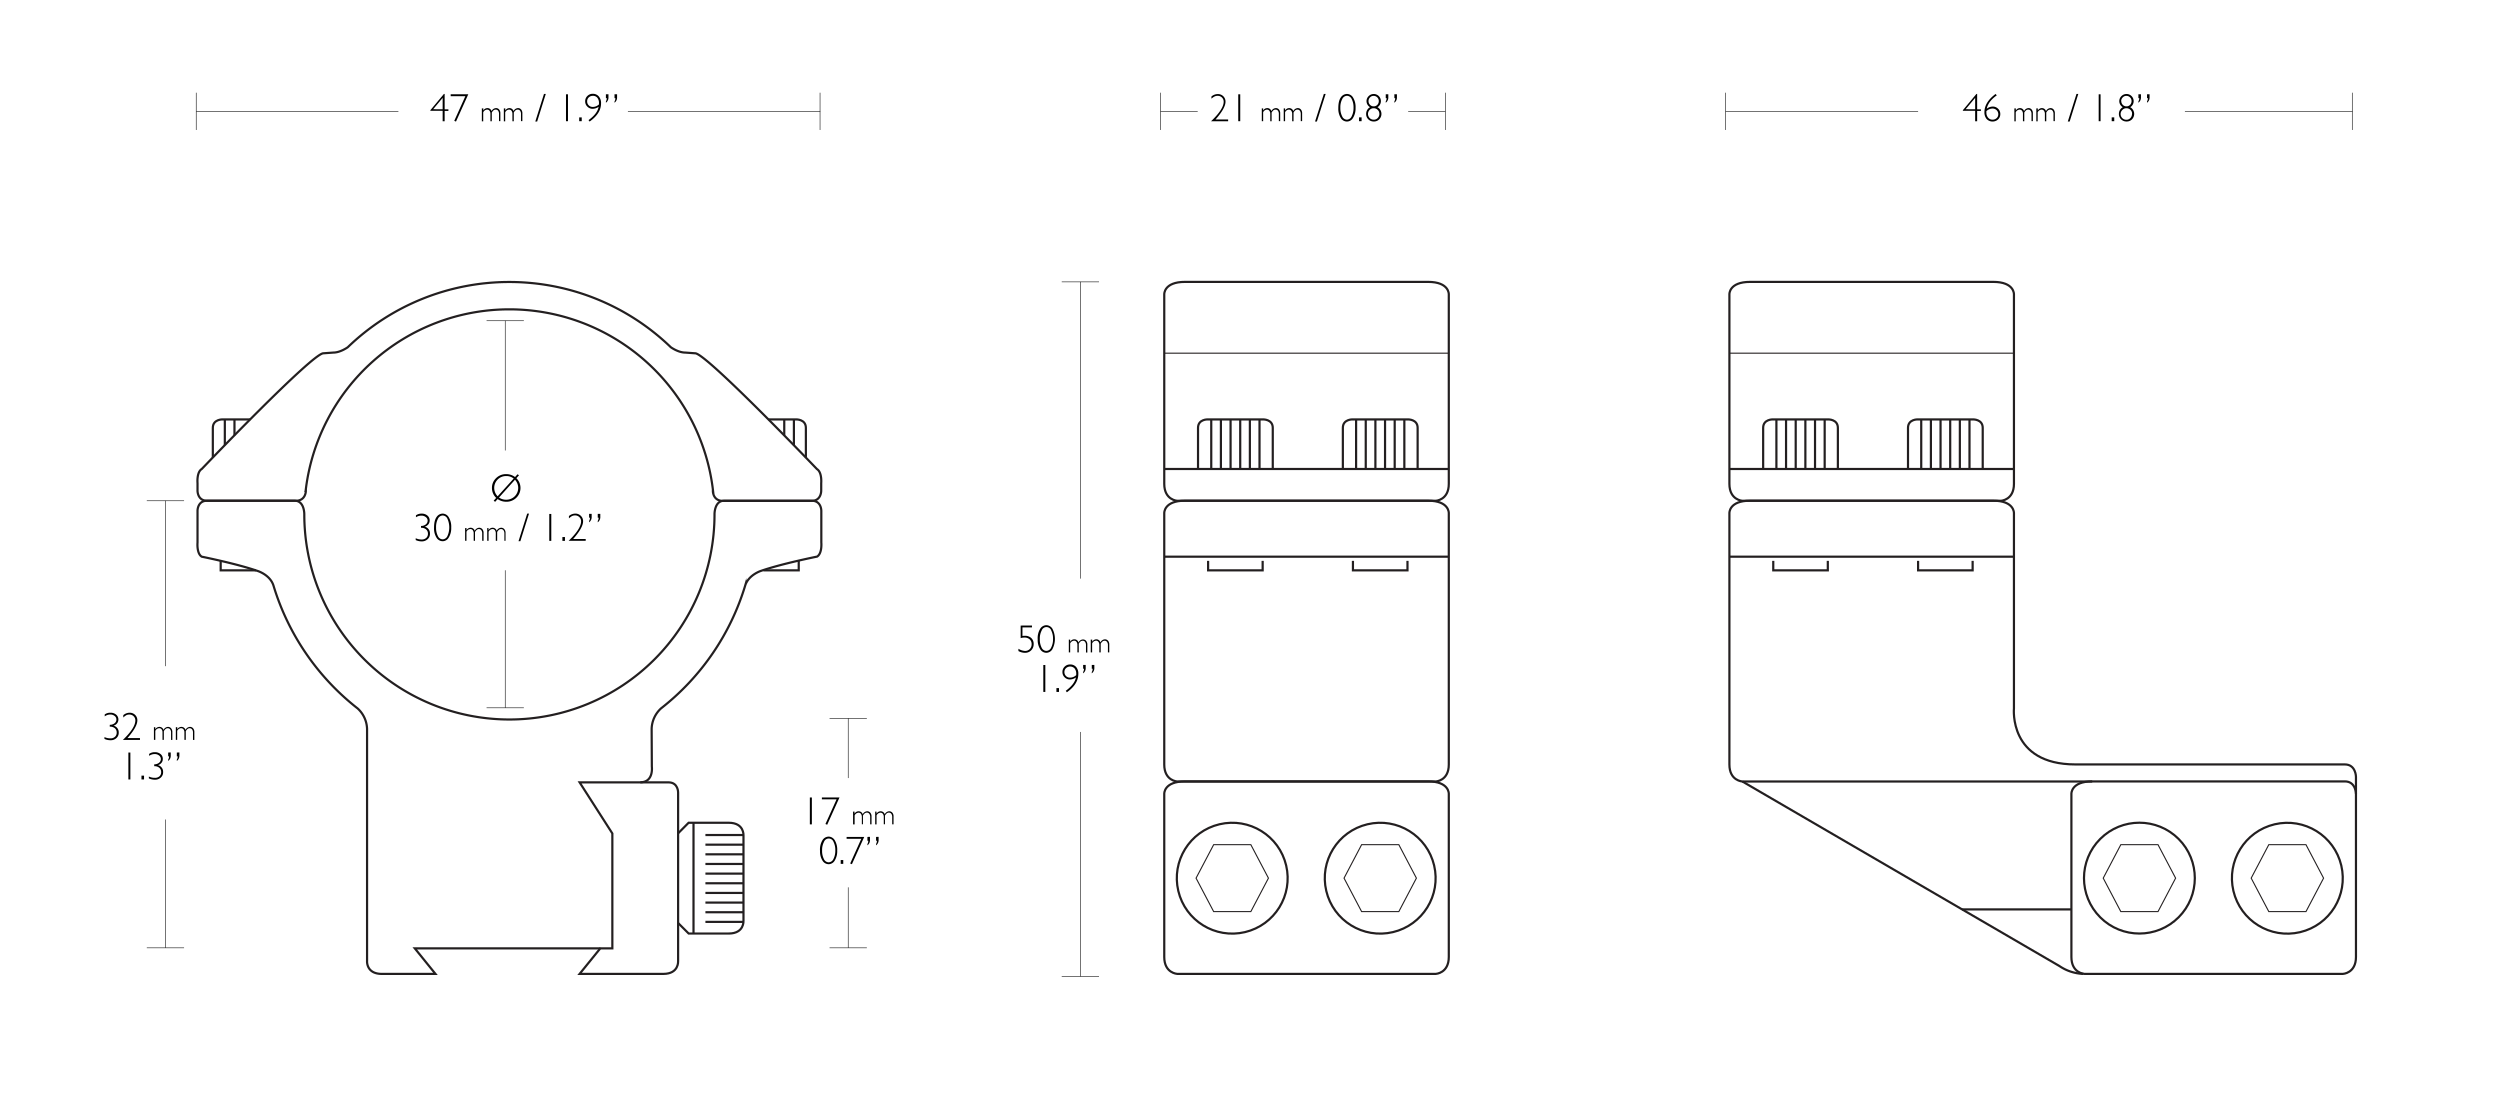 <svg xmlns="http://www.w3.org/2000/svg" viewBox="0 0 1140 500"><defs><style>.cls-1,.cls-2,.cls-3{fill:none;stroke-miterlimit:10;}.cls-1,.cls-2{stroke:#231f20;}.cls-2{stroke-width:0.5px;}.cls-3{stroke:#000;stroke-width:0.25px;}</style></defs><title>Mount_Extension_22122</title><g id="Layer_3" data-name="Layer 3"><path class="cls-1" d="M232.24,141.06a93.53,93.53,0,0,1,92.94,83l-.11-.12s0,4.46,4.56,4.46h40.43c4.53,0,4.41-4.68,4.41-4.68v-3.39s.45-4.95-1.93-6.42c0,0-50.79-53.1-55.57-52.81l-4.54-.33c-3.17,0-6.53-2.43-6.53-2.43a106.06,106.06,0,0,0-147.32,0s-3.35,2.43-6.52,2.43l-4.54.33C142.74,160.76,92,213.86,92,213.86c-2.39,1.47-1.93,6.42-1.93,6.42v3.39s-.12,4.68,4.4,4.68h40.44c4.53,0,4.56-4.46,4.56-4.46l-.12.12A93.54,93.54,0,0,1,232.24,141.06Z"/><path class="cls-1" d="M302.48,444.1H264.3l9.43-11.64h5.5v-52.4l-14.93-23.3h0l14.93,23.3-14.93-23.3h40.52c4.53,0,4.4,4.67,4.4,4.67v76.85s.42,5.82-6.74,5.82H264.3"/><line class="cls-1" x1="316.24" y1="425.69" x2="316.24" y2="375.16"/><path class="cls-1" d="M350.44,191.25h12.61s4.43-.13,4.43,3.86v13.51"/><path class="cls-1" d="M114.09,191.25h-12.6s-4.44-.13-4.44,3.86v13.51"/><polyline class="cls-1" points="100.63 255.75 100.63 260.08 116.7 260.08"/><polyline class="cls-1" points="364.22 255.75 364.22 260.08 348.15 260.08"/><path class="cls-1" d="M309.22,420.88l4.81,4.81H332.3c7.15,0,6.73-5.82,6.73-5.82V381s.42-5.82-6.73-5.82H314L309.22,380"/><line class="cls-1" x1="357.62" y1="191.25" x2="357.62" y2="198.5"/><line class="cls-1" x1="362.02" y1="191.25" x2="362.02" y2="202.99"/><line class="cls-1" x1="106.92" y1="191.25" x2="106.92" y2="198.5"/><line class="cls-1" x1="102.52" y1="191.25" x2="102.52" y2="202.99"/><line class="cls-1" x1="339.03" y1="380.77" x2="321.67" y2="380.77"/><line class="cls-1" x1="339.03" y1="385.17" x2="321.67" y2="385.17"/><line class="cls-1" x1="339.03" y1="389.57" x2="321.67" y2="389.57"/><line class="cls-1" x1="339.03" y1="393.97" x2="321.67" y2="393.97"/><line class="cls-1" x1="339.03" y1="398.37" x2="321.67" y2="398.37"/><line class="cls-1" x1="339.03" y1="402.77" x2="321.67" y2="402.77"/><line class="cls-1" x1="339.03" y1="407.18" x2="321.67" y2="407.18"/><line class="cls-1" x1="339.03" y1="411.58" x2="321.67" y2="411.58"/><line class="cls-1" x1="339.03" y1="415.98" x2="321.67" y2="415.98"/><line class="cls-1" x1="339.03" y1="420.38" x2="321.67" y2="420.38"/><path class="cls-1" d="M660.65,220.64c0,7.42-5.91,7.72-5.91,7.72H536.81s-5.91-.3-5.91-7.72V134.22s-.29-5.68,9.48-5.68H651.17c9.77,0,9.48,5.68,9.48,5.68Z"/><path class="cls-1" d="M660.65,348.64c0,7.43-5.91,7.72-5.91,7.72H536.81s-5.91-.29-5.91-7.72V234s-.29-5.68,9.48-5.68H651.17c9.77,0,9.48,5.68,9.48,5.68Z"/><path class="cls-1" d="M660.65,436.37c0,7.43-5.91,7.72-5.91,7.72H536.81s-5.91-.29-5.91-7.72V362s-.29-5.68,9.48-5.68H651.17c9.77,0,9.48,5.68,9.48,5.68Z"/><polygon class="cls-2" points="637.86 385.17 645.88 400.43 637.86 415.69 620.9 415.69 612.88 400.43 620.9 385.17 637.86 385.17"/><line class="cls-2" x1="530.9" y1="161.05" x2="660.65" y2="161.05"/><circle class="cls-1" cx="561.91" cy="400.43" r="25.27" transform="translate(-76.97 139.81) rotate(-13.28)"/><circle class="cls-1" cx="629.38" cy="400.43" r="25.27" transform="translate(-75.16 155.31) rotate(-13.28)"/><polygon class="cls-2" points="570.38 385.17 578.41 400.43 570.38 415.69 553.43 415.69 545.4 400.43 553.43 385.17 570.38 385.17"/><path class="cls-1" d="M546.3,213.86V195.11c0-4,4.43-3.86,4.43-3.86h25.21s4.44-.13,4.44,3.86v18.75"/><polyline class="cls-1" points="575.77 255.75 575.77 260.08 550.9 260.08 550.9 255.75"/><path class="cls-1" d="M612.34,213.86V195.11c0-4,4.43-3.86,4.43-3.86H642s4.44-.13,4.44,3.86v18.75"/><polyline class="cls-1" points="641.81 255.75 641.81 260.08 616.94 260.08 616.94 255.75"/><line class="cls-1" x1="530.9" y1="213.86" x2="660.65" y2="213.86"/><line class="cls-1" x1="530.9" y1="253.85" x2="660.65" y2="253.85"/><line class="cls-1" x1="552.33" y1="191.25" x2="552.33" y2="213.86"/><line class="cls-1" x1="556.73" y1="191.25" x2="556.73" y2="213.86"/><line class="cls-1" x1="561.14" y1="191.25" x2="561.14" y2="213.86"/><line class="cls-1" x1="565.54" y1="191.25" x2="565.54" y2="213.86"/><line class="cls-1" x1="569.94" y1="191.25" x2="569.94" y2="213.86"/><line class="cls-1" x1="574.34" y1="191.25" x2="574.34" y2="213.86"/><line class="cls-1" x1="618.38" y1="191.25" x2="618.38" y2="213.86"/><line class="cls-1" x1="622.78" y1="191.25" x2="622.78" y2="213.86"/><line class="cls-1" x1="627.18" y1="191.25" x2="627.18" y2="213.86"/><line class="cls-1" x1="631.58" y1="191.25" x2="631.58" y2="213.86"/><line class="cls-1" x1="635.98" y1="191.25" x2="635.98" y2="213.86"/><line class="cls-1" x1="640.38" y1="191.25" x2="640.38" y2="213.86"/><path class="cls-1" d="M918.36,220.64c0,7.42-5.91,7.72-5.91,7.72H794.52s-5.91-.3-5.91-7.72V134.22s-.29-5.68,9.48-5.68H908.88c9.77,0,9.48,5.68,9.48,5.68Z"/><path class="cls-1" d="M1074.32,436.37c0,7.43-5.92,7.72-5.92,7.72H950.48s-5.92-.29-5.92-7.72V362s-.28-5.68,9.49-5.68h115.18c5.09,0,5.09,5.68,5.09,5.68Z"/><polygon class="cls-2" points="1051.52 385.17 1059.55 400.43 1051.52 415.69 1034.57 415.69 1026.54 400.43 1034.57 385.17 1051.52 385.17"/><line class="cls-2" x1="788.61" y1="161.05" x2="918.36" y2="161.05"/><circle class="cls-1" cx="975.57" cy="400.43" r="25.27" transform="translate(2.59 807.11) rotate(-45)"/><circle class="cls-1" cx="1043.04" cy="400.43" r="25.27" transform="translate(-64.1 250.35) rotate(-13.28)"/><polygon class="cls-2" points="984.05 385.17 992.08 400.43 984.05 415.69 967.09 415.69 959.07 400.43 967.09 385.17 984.05 385.17"/><path class="cls-1" d="M804,213.86V195.11c0-4,4.43-3.86,4.43-3.86h25.21s4.43-.13,4.43,3.86v18.75"/><polyline class="cls-1" points="833.48 255.75 833.48 260.08 808.61 260.08 808.61 255.75"/><path class="cls-1" d="M870.05,213.86V195.11c0-4,4.43-3.86,4.43-3.86h25.21s4.43-.13,4.43,3.86v18.75"/><polyline class="cls-1" points="899.52 255.75 899.52 260.08 874.65 260.08 874.65 255.75"/><line class="cls-1" x1="788.61" y1="213.86" x2="918.36" y2="213.86"/><line class="cls-1" x1="788.61" y1="253.85" x2="918.36" y2="253.85"/><line class="cls-1" x1="810.04" y1="191.25" x2="810.04" y2="213.86"/><line class="cls-1" x1="814.44" y1="191.25" x2="814.44" y2="213.86"/><line class="cls-1" x1="818.84" y1="191.25" x2="818.84" y2="213.86"/><line class="cls-1" x1="823.25" y1="191.25" x2="823.25" y2="213.86"/><line class="cls-1" x1="827.65" y1="191.25" x2="827.65" y2="213.86"/><line class="cls-1" x1="832.05" y1="191.25" x2="832.05" y2="213.86"/><line class="cls-1" x1="876.08" y1="191.25" x2="876.08" y2="213.86"/><line class="cls-1" x1="880.49" y1="191.25" x2="880.49" y2="213.86"/><line class="cls-1" x1="884.89" y1="191.25" x2="884.89" y2="213.86"/><line class="cls-1" x1="889.29" y1="191.25" x2="889.29" y2="213.86"/><line class="cls-1" x1="893.69" y1="191.25" x2="893.69" y2="213.86"/><line class="cls-1" x1="898.09" y1="191.25" x2="898.09" y2="213.86"/><path class="cls-1" d="M794.52,356.36l144.65,84.2A20.56,20.56,0,0,0,950,444.09"/><path class="cls-1" d="M954.05,356.36H794.52s-5.91-.29-5.91-7.72V234s-.29-5.68,9.48-5.68H908.88c9.77,0,9.48,5.68,9.48,5.68v89s-2.52,25.58,28.07,25.58h122.8c5.09,0,5.09,5.68,5.09,5.68V362"/><line class="cls-1" x1="944.56" y1="414.69" x2="894.73" y2="414.69"/><path class="cls-1" d="M273.73,432.46H189.15l9.42,11.64H174.11c-7.15,0-6.73-5.82-6.73-5.82V332.43a13.16,13.16,0,0,0-4.29-9.37A112.42,112.42,0,0,1,124.7,267h0c-1.61-5-7.32-6.67-7.32-6.67C108,257.06,92,253.85,92,253.85c-2.39-1.46-1.93-6.41-1.93-6.41V233s-.12-4.67,4.4-4.67h39.89c4.53,0,4.4,6.23,4.4,6.23a93.53,93.53,0,0,0,187.06,0s-.12-6.23,4.41-6.23h39.88c4.53,0,4.41,4.67,4.41,4.67v14.4s.46,4.95-1.93,6.41c0,0-16,3.21-25.43,6.46,0,0-5.71,1.72-7.33,6.67h0a112.42,112.42,0,0,1-38.39,56.08,13.16,13.16,0,0,0-4.29,9.37l.09,17.21s.93,7.12-5.26,7.12"/></g><g id="DIMS"><line class="cls-3" x1="1072.63" y1="59.27" x2="1072.63" y2="42.27"/><line class="cls-3" x1="786.9" y1="59.27" x2="786.9" y2="42.27"/><line class="cls-3" x1="786.9" y1="50.77" x2="874.65" y2="50.77"/><line class="cls-3" x1="66.94" y1="432.22" x2="83.93" y2="432.22"/><line class="cls-3" x1="66.94" y1="228.36" x2="83.93" y2="228.36"/><line class="cls-3" x1="75.44" y1="373.69" x2="75.44" y2="432.22"/><line class="cls-3" x1="75.44" y1="228.36" x2="75.44" y2="303.77"/><line class="cls-3" x1="659.07" y1="59.27" x2="659.07" y2="42.27"/><line class="cls-3" x1="529.19" y1="59.27" x2="529.19" y2="42.27"/><line class="cls-3" x1="642.13" y1="50.77" x2="659.07" y2="50.77"/><path d="M901.58,42.84v7h1.71v.73h-1.71v4.74h-.91V50.53h-5.6v-.29l6.17-7.4Zm-.91,7V44.62l-4.33,5.18Z"/><path d="M910,42.84l.53.65c-2.62,1.85-4.14,3.89-4.57,6.1a4.49,4.49,0,0,1,2.72-1,3.37,3.37,0,0,1,2.45,1,3.2,3.2,0,0,1,1,2.39,3.32,3.32,0,0,1-1,2.47,3.73,3.73,0,0,1-5.23-.19,4.64,4.64,0,0,1-1-3.15Q904.91,46.61,910,42.84Zm-4.2,7.81a4.4,4.4,0,0,0,0,.62,3.49,3.49,0,0,0,.79,2.4,2.57,2.57,0,0,0,2,.9,2.66,2.66,0,0,0,1.88-.71,2.3,2.3,0,0,0,.75-1.75,2.5,2.5,0,0,0-.76-1.86,2.59,2.59,0,0,0-1.88-.75A4.13,4.13,0,0,0,905.83,50.65Z"/><path d="M919.22,49.43v1h0a2.14,2.14,0,0,1,1.86-1.14,1.93,1.93,0,0,1,1.89,1.4,2.37,2.37,0,0,1,2-1.4,1.84,1.84,0,0,1,1.47.65,2.54,2.54,0,0,1,.55,1.72v3.58h-.62V52a2.44,2.44,0,0,0-.4-1.49,1.31,1.31,0,0,0-1.12-.54,1.49,1.49,0,0,0-.94.32,4,4,0,0,0-.83,1v4h-.62V52a2.35,2.35,0,0,0-.42-1.5,1.35,1.35,0,0,0-1.11-.52,2.08,2.08,0,0,0-1.76,1.25v4.09h-.62V49.43Z"/><path d="M929.24,49.43v1h0a2.12,2.12,0,0,1,1.86-1.14,1.92,1.92,0,0,1,1.88,1.4,2.39,2.39,0,0,1,2-1.4,1.82,1.82,0,0,1,1.47.65,2.54,2.54,0,0,1,.56,1.72v3.58h-.62V52a2.44,2.44,0,0,0-.41-1.49,1.31,1.31,0,0,0-1.12-.54,1.49,1.49,0,0,0-.94.32,4,4,0,0,0-.82,1v4h-.63V52a2.35,2.35,0,0,0-.42-1.5,1.33,1.33,0,0,0-1.11-.52,2.09,2.09,0,0,0-1.76,1.25v4.09h-.62V49.43Z"/><path d="M946.88,42.84h.82l-3.94,12.59h-.85Z"/><path d="M957.86,43V55.27H957V43Z"/><path d="M964.1,53.52v1.75h-1.17V53.52Z"/><path d="M968,48.88a3.22,3.22,0,0,1-1.61-2.77,3.18,3.18,0,0,1,1-2.3,3.26,3.26,0,0,1,5.56,2.29,3.2,3.2,0,0,1-1.57,2.78,3.52,3.52,0,0,1,.81,5.53,3.33,3.33,0,0,1-2.47,1,3.43,3.43,0,0,1-2.5-1,3.29,3.29,0,0,1-1-2.44A3.46,3.46,0,0,1,968,48.88Zm4.24,3a2.37,2.37,0,0,0-.76-1.78,2.53,2.53,0,0,0-1.85-.74,2.41,2.41,0,0,0-1.81.77A2.53,2.53,0,0,0,967,52a2.61,2.61,0,0,0,2.61,2.61,2.41,2.41,0,0,0,1.84-.77A2.7,2.7,0,0,0,972.19,51.87Zm-4.93-5.77a2.34,2.34,0,0,0,.68,1.69,2.23,2.23,0,0,0,1.68.7,2.18,2.18,0,0,0,1.66-.7,2.42,2.42,0,0,0,.66-1.74,2.36,2.36,0,0,0-2.36-2.35,2.19,2.19,0,0,0-1.64.7A2.35,2.35,0,0,0,967.26,46.1Z"/><path d="M976.28,43v1.37a2.92,2.92,0,0,1-1.17,2.48v-.63a2.52,2.52,0,0,0,.38-1.47h-.38V43Zm3.93,0v1.37a2.91,2.91,0,0,1-1.16,2.48v-.63a2.52,2.52,0,0,0,.37-1.47h-.37V43Z"/><path d="M47.75,326.67v-.88a4.19,4.19,0,0,1,2.58-.79,3.92,3.92,0,0,1,2.63.87,2.9,2.9,0,0,1,.46,3.94,3.14,3.14,0,0,1-1.66,1.09v0a3.1,3.1,0,0,1,2.38,3.13,3.22,3.22,0,0,1-1.09,2.57,3.75,3.75,0,0,1-2.59.95,6.68,6.68,0,0,1-2.83-.6v-.85a6.32,6.32,0,0,0,2.73.59,2.92,2.92,0,0,0,2.06-.72,2.43,2.43,0,0,0,.79-1.89,2.53,2.53,0,0,0-.83-2,3.32,3.32,0,0,0-2.33-.71v-.87a3.34,3.34,0,0,0,2.19-.69,2.12,2.12,0,0,0,.83-1.69,2,2,0,0,0-.8-1.64,3.08,3.08,0,0,0-2-.66A4.38,4.38,0,0,0,47.75,326.67Z"/><path d="M56.22,327.2v-1.09A4.47,4.47,0,0,1,59.09,325a3.48,3.48,0,0,1,2.54,1,3.38,3.38,0,0,1,1,2.5q0,2.93-4.52,8.07h5.72v.84h-7.8q5.69-5.48,5.69-8.89a2.6,2.6,0,0,0-.79-1.91,2.73,2.73,0,0,0-2-.77,3,3,0,0,0-1.39.32A7.14,7.14,0,0,0,56.22,327.2Z"/><path d="M70.82,331.6v1h0a2.14,2.14,0,0,1,1.86-1.14,1.94,1.94,0,0,1,1.89,1.4,2.37,2.37,0,0,1,2-1.4,1.84,1.84,0,0,1,1.46.65,2.49,2.49,0,0,1,.56,1.72v3.58H78v-3.31a2.44,2.44,0,0,0-.4-1.49,1.32,1.32,0,0,0-1.12-.54,1.47,1.47,0,0,0-.94.32,4.07,4.07,0,0,0-.83,1v4H74.1v-3.32a2.35,2.35,0,0,0-.41-1.5,1.38,1.38,0,0,0-1.12-.52,2.1,2.1,0,0,0-1.75,1.25v4.09h-.63V331.6Z"/><path d="M80.84,331.6v1h0a2.14,2.14,0,0,1,1.86-1.14,1.92,1.92,0,0,1,1.89,1.4,2.39,2.39,0,0,1,2-1.4,1.86,1.86,0,0,1,1.47.65,2.54,2.54,0,0,1,.56,1.72v3.58H88v-3.31a2.44,2.44,0,0,0-.4-1.49,1.31,1.31,0,0,0-1.12-.54,1.49,1.49,0,0,0-.94.32,3.86,3.86,0,0,0-.82,1v4h-.63v-3.32a2.35,2.35,0,0,0-.42-1.5,1.38,1.38,0,0,0-1.11-.52,2.1,2.1,0,0,0-1.76,1.25v4.09h-.62V331.6Z"/><path d="M59.45,343.16v12.27h-.91V343.16Z"/><path d="M65.68,353.69v1.74H64.51v-1.74Z"/><path d="M68,344.67v-.88A4.21,4.21,0,0,1,70.6,343a3.94,3.94,0,0,1,2.64.87,2.79,2.79,0,0,1,1,2.22,2.76,2.76,0,0,1-.57,1.72A3.14,3.14,0,0,1,72,348.9v0a3.09,3.09,0,0,1,2.38,3.13,3.22,3.22,0,0,1-1.09,2.57,3.74,3.74,0,0,1-2.58.95,6.65,6.65,0,0,1-2.83-.6v-.85a6.25,6.25,0,0,0,2.72.59A3,3,0,0,0,72.7,354a2.46,2.46,0,0,0,.79-1.89,2.54,2.54,0,0,0-.84-2,3.32,3.32,0,0,0-2.33-.71v-.87a3.34,3.34,0,0,0,2.19-.69,2.13,2.13,0,0,0,.84-1.69,2.05,2.05,0,0,0-.81-1.64,3.06,3.06,0,0,0-2-.66A4.4,4.4,0,0,0,68,344.67Z"/><path d="M77.86,343.12v1.37A2.91,2.91,0,0,1,76.69,347v-.62a2.48,2.48,0,0,0,.38-1.48h-.38v-1.75Zm3.94,0v1.37A2.91,2.91,0,0,1,80.63,347v-.62a2.55,2.55,0,0,0,.38-1.48h-.38v-1.75Z"/><path d="M552.41,45V44a4.5,4.5,0,0,1,2.87-1.11,3.52,3.52,0,0,1,2.55,1,3.39,3.39,0,0,1,1,2.5q0,2.93-4.52,8.07h5.72v.84h-7.8Q558,49.79,558,46.38a2.6,2.6,0,0,0-.79-1.91,2.68,2.68,0,0,0-2-.77,3,3,0,0,0-1.39.31A7.14,7.14,0,0,0,552.41,45Z"/><path d="M565.55,43V55.27h-.91V43Z"/><path d="M576,49.43v1h0a2.14,2.14,0,0,1,1.86-1.14,1.92,1.92,0,0,1,1.89,1.4,2.39,2.39,0,0,1,2-1.4,1.83,1.83,0,0,1,1.47.65,2.54,2.54,0,0,1,.55,1.72v3.58h-.62V52a2.44,2.44,0,0,0-.4-1.49,1.31,1.31,0,0,0-1.12-.54,1.49,1.49,0,0,0-.94.32,4,4,0,0,0-.83,1v4h-.62V52a2.35,2.35,0,0,0-.42-1.5,1.35,1.35,0,0,0-1.11-.52A2.08,2.08,0,0,0,576,51.18v4.09h-.62V49.43Z"/><path d="M586,49.43v1h0a2.12,2.12,0,0,1,1.86-1.14,1.92,1.92,0,0,1,1.88,1.4,2.39,2.39,0,0,1,2-1.4,1.82,1.82,0,0,1,1.47.65,2.54,2.54,0,0,1,.56,1.72v3.58h-.62V52a2.51,2.51,0,0,0-.4-1.49,1.34,1.34,0,0,0-1.13-.54,1.49,1.49,0,0,0-.94.32,4,4,0,0,0-.82,1v4h-.63V52a2.35,2.35,0,0,0-.42-1.5,1.33,1.33,0,0,0-1.11-.52A2.09,2.09,0,0,0,586,51.18v4.09h-.62V49.43Z"/><path d="M603.67,42.84h.83l-4,12.59h-.84Z"/><path d="M614.21,42.84A3.3,3.3,0,0,1,617,44.49a8.24,8.24,0,0,1,1.14,4.7A8.17,8.17,0,0,1,617,53.72a3.27,3.27,0,0,1-2.78,1.71,3.32,3.32,0,0,1-2.85-1.67,8,8,0,0,1-1.1-4.41c0-2.27.39-3.92,1.19-5A3.39,3.39,0,0,1,614.21,42.84Zm0,11.73A2.5,2.5,0,0,0,616.38,53a8.28,8.28,0,0,0,.83-3.92,8.26,8.26,0,0,0-.81-3.86,2.44,2.44,0,0,0-2.19-1.54,2.49,2.49,0,0,0-2.16,1.51,8.06,8.06,0,0,0-.85,3.93,8.13,8.13,0,0,0,.83,3.93A2.45,2.45,0,0,0,614.17,54.57Z"/><path d="M620.89,53.52v1.75h-1.17V53.52Z"/><path d="M624.74,48.88a3.22,3.22,0,0,1-1.61-2.77,3.18,3.18,0,0,1,1-2.3,3.26,3.26,0,0,1,5.56,2.29,3.2,3.2,0,0,1-1.57,2.78,3.5,3.5,0,0,1,.81,5.53,3.33,3.33,0,0,1-2.47,1,3.45,3.45,0,0,1-2.5-1,3.29,3.29,0,0,1-1-2.44A3.46,3.46,0,0,1,624.74,48.88Zm4.24,3a2.37,2.37,0,0,0-.76-1.78,2.53,2.53,0,0,0-1.85-.74,2.41,2.41,0,0,0-1.81.77,2.62,2.62,0,0,0,0,3.68,2.5,2.5,0,0,0,1.85.77,2.41,2.41,0,0,0,1.84-.77A2.7,2.7,0,0,0,629,51.87Zm-4.93-5.77a2.34,2.34,0,0,0,.68,1.69,2.24,2.24,0,0,0,1.68.7,2.18,2.18,0,0,0,1.66-.7,2.42,2.42,0,0,0,.66-1.74,2.36,2.36,0,0,0-2.36-2.35,2.19,2.19,0,0,0-1.64.7A2.35,2.35,0,0,0,624.05,46.1Z"/><path d="M633.07,43v1.37a2.92,2.92,0,0,1-1.17,2.48v-.63a2.52,2.52,0,0,0,.38-1.47h-.38V43ZM637,43v1.37a2.92,2.92,0,0,1-1.17,2.48v-.63a2.52,2.52,0,0,0,.37-1.47h-.37V43Z"/><path d="M226.92,227.57l-1.14,1.27-.67-.53,1.15-1.27a6.17,6.17,0,0,1-1.93-4.54,6,6,0,0,1,1.88-4.46,6.33,6.33,0,0,1,4.6-1.84,6.63,6.63,0,0,1,4.05,1.33l1.14-1.26.66.45-1.2,1.34a6.2,6.2,0,0,1,0,8.9,6.36,6.36,0,0,1-4.62,1.84A6.79,6.79,0,0,1,226.92,227.57Zm0-1.25,7.32-8.1a5.22,5.22,0,0,0-3.39-1.14,5.32,5.32,0,0,0-3.9,1.57,5.43,5.43,0,0,0,0,7.67Zm7.91-7.56-7.28,8.11a5.5,5.5,0,0,0,3.3,1,5.38,5.38,0,0,0,5.45-5.42A5.51,5.51,0,0,0,234.83,218.76Z"/><path d="M189.67,235.87V235a4.3,4.3,0,0,1,2.59-.79,3.92,3.92,0,0,1,2.63.87,2.92,2.92,0,0,1,.45,4,3.16,3.16,0,0,1-1.66,1.09v0a3.1,3.1,0,0,1,2.38,3.13,3.25,3.25,0,0,1-1.08,2.58,3.83,3.83,0,0,1-2.59,1,6.54,6.54,0,0,1-2.83-.61v-.84a6.39,6.39,0,0,0,2.72.59,3,3,0,0,0,2.07-.72,2.45,2.45,0,0,0,.79-1.89,2.53,2.53,0,0,0-.84-2,3.25,3.25,0,0,0-2.32-.72v-.86a3.24,3.24,0,0,0,2.18-.7,2.13,2.13,0,0,0,.84-1.68,2,2,0,0,0-.81-1.64,3,3,0,0,0-2-.67A4.43,4.43,0,0,0,189.67,235.87Z"/><path d="M201.84,234.2a3.29,3.29,0,0,1,2.78,1.66,8.22,8.22,0,0,1,1.14,4.7,8.1,8.1,0,0,1-1.12,4.53,3.24,3.24,0,0,1-2.77,1.71,3.31,3.31,0,0,1-2.85-1.68,7.9,7.9,0,0,1-1.1-4.4c0-2.27.39-3.92,1.19-5A3.4,3.4,0,0,1,201.84,234.2Zm0,11.74a2.5,2.5,0,0,0,2.21-1.55,9.64,9.64,0,0,0,0-7.78,2.45,2.45,0,0,0-2.19-1.55,2.5,2.5,0,0,0-2.16,1.52,7.94,7.94,0,0,0-.85,3.92,8.15,8.15,0,0,0,.83,3.94A2.44,2.44,0,0,0,201.8,245.94Z"/><path d="M212.74,240.8v1h0a2.13,2.13,0,0,1,1.86-1.15,1.92,1.92,0,0,1,1.88,1.41,2.38,2.38,0,0,1,2-1.41,1.85,1.85,0,0,1,1.47.65,2.56,2.56,0,0,1,.56,1.72v3.59h-.63v-3.31a2.44,2.44,0,0,0-.4-1.49,1.29,1.29,0,0,0-1.12-.55,1.44,1.44,0,0,0-.94.33,3.83,3.83,0,0,0-.82,1v4H216v-3.33a2.34,2.34,0,0,0-.42-1.49,1.34,1.34,0,0,0-1.11-.53,2.11,2.11,0,0,0-1.76,1.25v4.1h-.62V240.8Z"/><path d="M222.76,240.8v1h0a2.13,2.13,0,0,1,1.86-1.15,1.92,1.92,0,0,1,1.88,1.41,2.38,2.38,0,0,1,2-1.41,1.85,1.85,0,0,1,1.47.65,2.56,2.56,0,0,1,.56,1.72v3.59H230v-3.31a2.51,2.51,0,0,0-.4-1.49,1.31,1.31,0,0,0-1.13-.55,1.44,1.44,0,0,0-.94.33,3.83,3.83,0,0,0-.82,1v4h-.63v-3.33a2.4,2.4,0,0,0-.41-1.49,1.36,1.36,0,0,0-1.12-.53,2.11,2.11,0,0,0-1.76,1.25v4.1h-.62V240.8Z"/><path d="M240.4,234.2h.83l-3.95,12.6h-.84Z"/><path d="M251.39,234.36v12.28h-.92V234.36Z"/><path d="M257.62,244.89v1.75h-1.17v-1.75Z"/><path d="M259.43,236.4v-1.08a4.43,4.43,0,0,1,2.86-1.12,3.46,3.46,0,0,1,2.55,1,3.35,3.35,0,0,1,1.05,2.5q0,2.93-4.52,8.07h5.71v.84h-7.79q5.68-5.47,5.69-8.9a2.54,2.54,0,0,0-.8-1.9,2.67,2.67,0,0,0-2-.78,3,3,0,0,0-1.38.32A7.14,7.14,0,0,0,259.43,236.4Z"/><path d="M269.8,234.33v1.37a2.93,2.93,0,0,1-1.17,2.48v-.63a2.55,2.55,0,0,0,.38-1.48h-.38v-1.74Zm3.94,0v1.37a2.93,2.93,0,0,1-1.17,2.48v-.63a2.55,2.55,0,0,0,.38-1.48h-.38v-1.74Z"/><line class="cls-3" x1="378.28" y1="432.22" x2="395.28" y2="432.22"/><line class="cls-3" x1="378.28" y1="327.56" x2="395.28" y2="327.56"/><line class="cls-3" x1="386.78" y1="404.62" x2="386.78" y2="432.22"/><line class="cls-3" x1="386.78" y1="327.56" x2="386.78" y2="354.8"/><path d="M370.21,363.65v12.27h-.92V363.65Z"/><path d="M382.81,363.65l-5.61,12.43-.8-.33,5.07-11.25h-6.69v-.85Z"/><path d="M389.66,370.08v1h0a2.12,2.12,0,0,1,1.86-1.14,1.92,1.92,0,0,1,1.88,1.4,2.39,2.39,0,0,1,2-1.4,1.84,1.84,0,0,1,1.46.65,2.54,2.54,0,0,1,.56,1.72v3.58h-.62v-3.31a2.44,2.44,0,0,0-.4-1.49,1.32,1.32,0,0,0-1.12-.54,1.47,1.47,0,0,0-.94.32,4,4,0,0,0-.83,1v4H393V372.6a2.41,2.41,0,0,0-.41-1.5,1.35,1.35,0,0,0-1.12-.52,2.12,2.12,0,0,0-1.76,1.25v4.09H389v-5.84Z"/><path d="M399.69,370.08v1h0a2.14,2.14,0,0,1,1.86-1.14,1.93,1.93,0,0,1,1.89,1.4,2.37,2.37,0,0,1,2-1.4,1.88,1.88,0,0,1,1.47.65,2.54,2.54,0,0,1,.55,1.72v3.58h-.62v-3.31a2.44,2.44,0,0,0-.4-1.49,1.31,1.31,0,0,0-1.12-.54,1.49,1.49,0,0,0-.94.32,4.18,4.18,0,0,0-.83,1v4H403V372.6a2.35,2.35,0,0,0-.42-1.5,1.35,1.35,0,0,0-1.11-.52,2.1,2.1,0,0,0-1.76,1.25v4.09h-.63v-5.84Z"/><path d="M377.85,381.49a3.33,3.33,0,0,1,2.79,1.65,8.33,8.33,0,0,1,1.13,4.7,8.22,8.22,0,0,1-1.11,4.54,3.27,3.27,0,0,1-2.78,1.7,3.31,3.31,0,0,1-2.84-1.67,7.88,7.88,0,0,1-1.11-4.41,8.24,8.24,0,0,1,1.19-5A3.41,3.41,0,0,1,377.85,381.49Zm0,11.73a2.48,2.48,0,0,0,2.21-1.55,8.13,8.13,0,0,0,.84-3.92,8.26,8.26,0,0,0-.82-3.86,2.31,2.31,0,0,0-4.34,0,8,8,0,0,0-.86,3.93,8.13,8.13,0,0,0,.83,3.93A2.45,2.45,0,0,0,377.81,393.22Z"/><path d="M384.53,392.18v1.74h-1.17v-1.74Z"/><path d="M394.08,381.65l-5.61,12.43-.79-.33,5.06-11.25h-6.69v-.85Z"/><path d="M396.71,381.61V383a2.92,2.92,0,0,1-1.17,2.48v-.62a2.55,2.55,0,0,0,.38-1.48h-.38v-1.75Zm3.94,0V383a2.92,2.92,0,0,1-1.17,2.48v-.62a2.55,2.55,0,0,0,.38-1.48h-.38v-1.75Z"/><line class="cls-3" x1="996.32" y1="50.77" x2="1072.72" y2="50.77"/><line class="cls-3" x1="221.88" y1="322.77" x2="238.88" y2="322.77"/><line class="cls-3" x1="221.88" y1="146.27" x2="238.88" y2="146.27"/><line class="cls-3" x1="230.38" y1="260.05" x2="230.38" y2="322.77"/><line class="cls-3" x1="230.38" y1="146.27" x2="230.38" y2="205.42"/><line class="cls-3" x1="373.94" y1="59.27" x2="373.94" y2="42.27"/><line class="cls-3" x1="89.47" y1="59.27" x2="89.47" y2="42.27"/><line class="cls-3" x1="89.47" y1="50.77" x2="181.67" y2="50.77"/><path d="M202.76,42.84v7h1.71v.73h-1.71v4.74h-.91V50.53h-5.6v-.29l6.17-7.4Zm-.91,7V44.62l-4.33,5.18Z"/><path d="M213.54,43l-5.61,12.44-.79-.33,5.06-11.25h-6.69V43Z"/><path d="M220.4,49.43v1h0a2.14,2.14,0,0,1,1.86-1.14,1.94,1.94,0,0,1,1.89,1.4,2.37,2.37,0,0,1,2-1.4,1.81,1.81,0,0,1,1.46.65,2.49,2.49,0,0,1,.56,1.72v3.58h-.62V52a2.44,2.44,0,0,0-.4-1.49,1.32,1.32,0,0,0-1.12-.54,1.47,1.47,0,0,0-.94.32,4,4,0,0,0-.83,1v4h-.63V52a2.35,2.35,0,0,0-.41-1.5,1.35,1.35,0,0,0-1.12-.52,2.08,2.08,0,0,0-1.75,1.25v4.09h-.63V49.43Z"/><path d="M230.42,49.43v1h0a2.14,2.14,0,0,1,1.86-1.14,1.92,1.92,0,0,1,1.89,1.4,2.39,2.39,0,0,1,2-1.4,1.83,1.83,0,0,1,1.47.65,2.54,2.54,0,0,1,.56,1.72v3.58h-.63V52a2.44,2.44,0,0,0-.4-1.49,1.31,1.31,0,0,0-1.12-.54,1.49,1.49,0,0,0-.94.32,3.79,3.79,0,0,0-.82,1v4h-.63V52a2.35,2.35,0,0,0-.42-1.5,1.35,1.35,0,0,0-1.11-.52,2.08,2.08,0,0,0-1.76,1.25v4.09h-.62V49.43Z"/><path d="M248.05,42.84h.83l-3.94,12.59h-.85Z"/><path d="M259,43V55.27h-.91V43Z"/><path d="M265.27,53.52v1.75h-1.16V53.52Z"/><path d="M268.87,55.43l-.5-.66q4.06-2.93,4.6-6.07a5,5,0,0,1-2.69.92,3.33,3.33,0,0,1-2.44-1,3.23,3.23,0,0,1-1-2.4,3.29,3.29,0,0,1,1-2.45,3.36,3.36,0,0,1,2.48-1A3.5,3.5,0,0,1,273.08,44a4.59,4.59,0,0,1,1,3.14Q274.09,51.72,268.87,55.43Zm4.26-7.82a5.21,5.21,0,0,0,0-.55,3.77,3.77,0,0,0-.74-2.47,2.5,2.5,0,0,0-2.06-.89,2.6,2.6,0,0,0-1.84.71,2.39,2.39,0,0,0-.75,1.79,2.49,2.49,0,0,0,2.54,2.56A4.1,4.1,0,0,0,273.13,47.61Z"/><path d="M277.46,43v1.37a2.92,2.92,0,0,1-1.17,2.48v-.63a2.52,2.52,0,0,0,.38-1.47h-.38V43Zm3.93,0v1.37a2.92,2.92,0,0,1-1.17,2.48v-.63a2.44,2.44,0,0,0,.38-1.47h-.38V43Z"/><line class="cls-3" x1="286.33" y1="50.77" x2="374.03" y2="50.77"/><line class="cls-3" x1="529.21" y1="50.77" x2="546.15" y2="50.77"/><line class="cls-3" x1="484.15" y1="445.25" x2="501.15" y2="445.25"/><line class="cls-3" x1="484.15" y1="128.54" x2="501.15" y2="128.54"/><line class="cls-3" x1="492.65" y1="333.77" x2="492.65" y2="445.25"/><line class="cls-3" x1="492.65" y1="128.54" x2="492.65" y2="263.85"/><path d="M470.58,285.24v.85h-4.34V290a5.47,5.47,0,0,1,1-.08,4.19,4.19,0,0,1,3,1,3.6,3.6,0,0,1,1.11,2.77,3.88,3.88,0,0,1-4,4,6.29,6.29,0,0,1-2.95-.81v-1.05a6.2,6.2,0,0,0,3,1,2.92,2.92,0,0,0,2.17-.86,3,3,0,0,0,.85-2.18,2.85,2.85,0,0,0-.91-2.25,3.45,3.45,0,0,0-2.4-.81,5.65,5.65,0,0,0-1.69.26v-5.73Z"/><path d="M477.13,285.08a3.32,3.32,0,0,1,2.79,1.66,10.07,10.07,0,0,1,0,9.23,3.26,3.26,0,0,1-2.78,1.71,3.3,3.3,0,0,1-2.84-1.68,7.83,7.83,0,0,1-1.11-4.41,8.21,8.21,0,0,1,1.19-4.95A3.4,3.4,0,0,1,477.13,285.08Zm0,11.73a2.49,2.49,0,0,0,2.21-1.54,8.16,8.16,0,0,0,.84-3.92,8.28,8.28,0,0,0-.82-3.87,2.3,2.3,0,0,0-4.34,0,7.93,7.93,0,0,0-.86,3.92,8.15,8.15,0,0,0,.83,3.94A2.46,2.46,0,0,0,477.09,296.81Z"/><path d="M488,291.68v1h0a2.11,2.11,0,0,1,1.86-1.15A1.92,1.92,0,0,1,491.8,293a2.38,2.38,0,0,1,2-1.41,1.85,1.85,0,0,1,1.47.65,2.56,2.56,0,0,1,.56,1.72v3.59h-.62V294.2a2.48,2.48,0,0,0-.4-1.48,1.31,1.31,0,0,0-1.13-.55,1.44,1.44,0,0,0-.94.33,3.83,3.83,0,0,0-.82,1v4h-.63v-3.33a2.38,2.38,0,0,0-.41-1.49,1.36,1.36,0,0,0-1.12-.53,2.11,2.11,0,0,0-1.76,1.25v4.1h-.62v-5.84Z"/><path d="M498.06,291.68v1h0a2.13,2.13,0,0,1,1.86-1.15,1.94,1.94,0,0,1,1.89,1.41,2.37,2.37,0,0,1,2-1.41,1.84,1.84,0,0,1,1.46.65,2.51,2.51,0,0,1,.56,1.72v3.59h-.62V294.2a2.41,2.41,0,0,0-.4-1.48,1.3,1.3,0,0,0-1.12-.55,1.42,1.42,0,0,0-.94.33,3.83,3.83,0,0,0-.83,1v4h-.63v-3.33a2.32,2.32,0,0,0-.41-1.49,1.36,1.36,0,0,0-1.12-.53,2.1,2.1,0,0,0-1.75,1.25v4.1h-.63v-5.84Z"/><path d="M476.67,303.24v12.28h-.92V303.24Z"/><path d="M482.9,313.77v1.75h-1.17v-1.75Z"/><path d="M486.49,315.68,486,315c2.71-2,4.24-4,4.61-6.08a5,5,0,0,1-2.7.93,3.34,3.34,0,0,1-2.44-1,3.23,3.23,0,0,1-1-2.39,3.3,3.3,0,0,1,1-2.46,3.39,3.39,0,0,1,2.48-1,3.5,3.5,0,0,1,2.77,1.15,4.59,4.59,0,0,1,1,3.15Q491.71,312,486.49,315.68Zm4.27-7.83c0-.18,0-.37,0-.54a3.8,3.8,0,0,0-.73-2.48,2.77,2.77,0,0,0-3.9-.17,2.38,2.38,0,0,0-.76,1.79,2.51,2.51,0,0,0,.73,1.82,2.43,2.43,0,0,0,1.81.73A4.11,4.11,0,0,0,490.76,307.85Z"/><path d="M495.08,303.2v1.37a2.91,2.91,0,0,1-1.17,2.48v-.62a2.55,2.55,0,0,0,.38-1.48h-.38V303.2Zm3.94,0v1.37a2.91,2.91,0,0,1-1.17,2.48v-.62a2.55,2.55,0,0,0,.38-1.48h-.38V303.2Z"/></g></svg>
